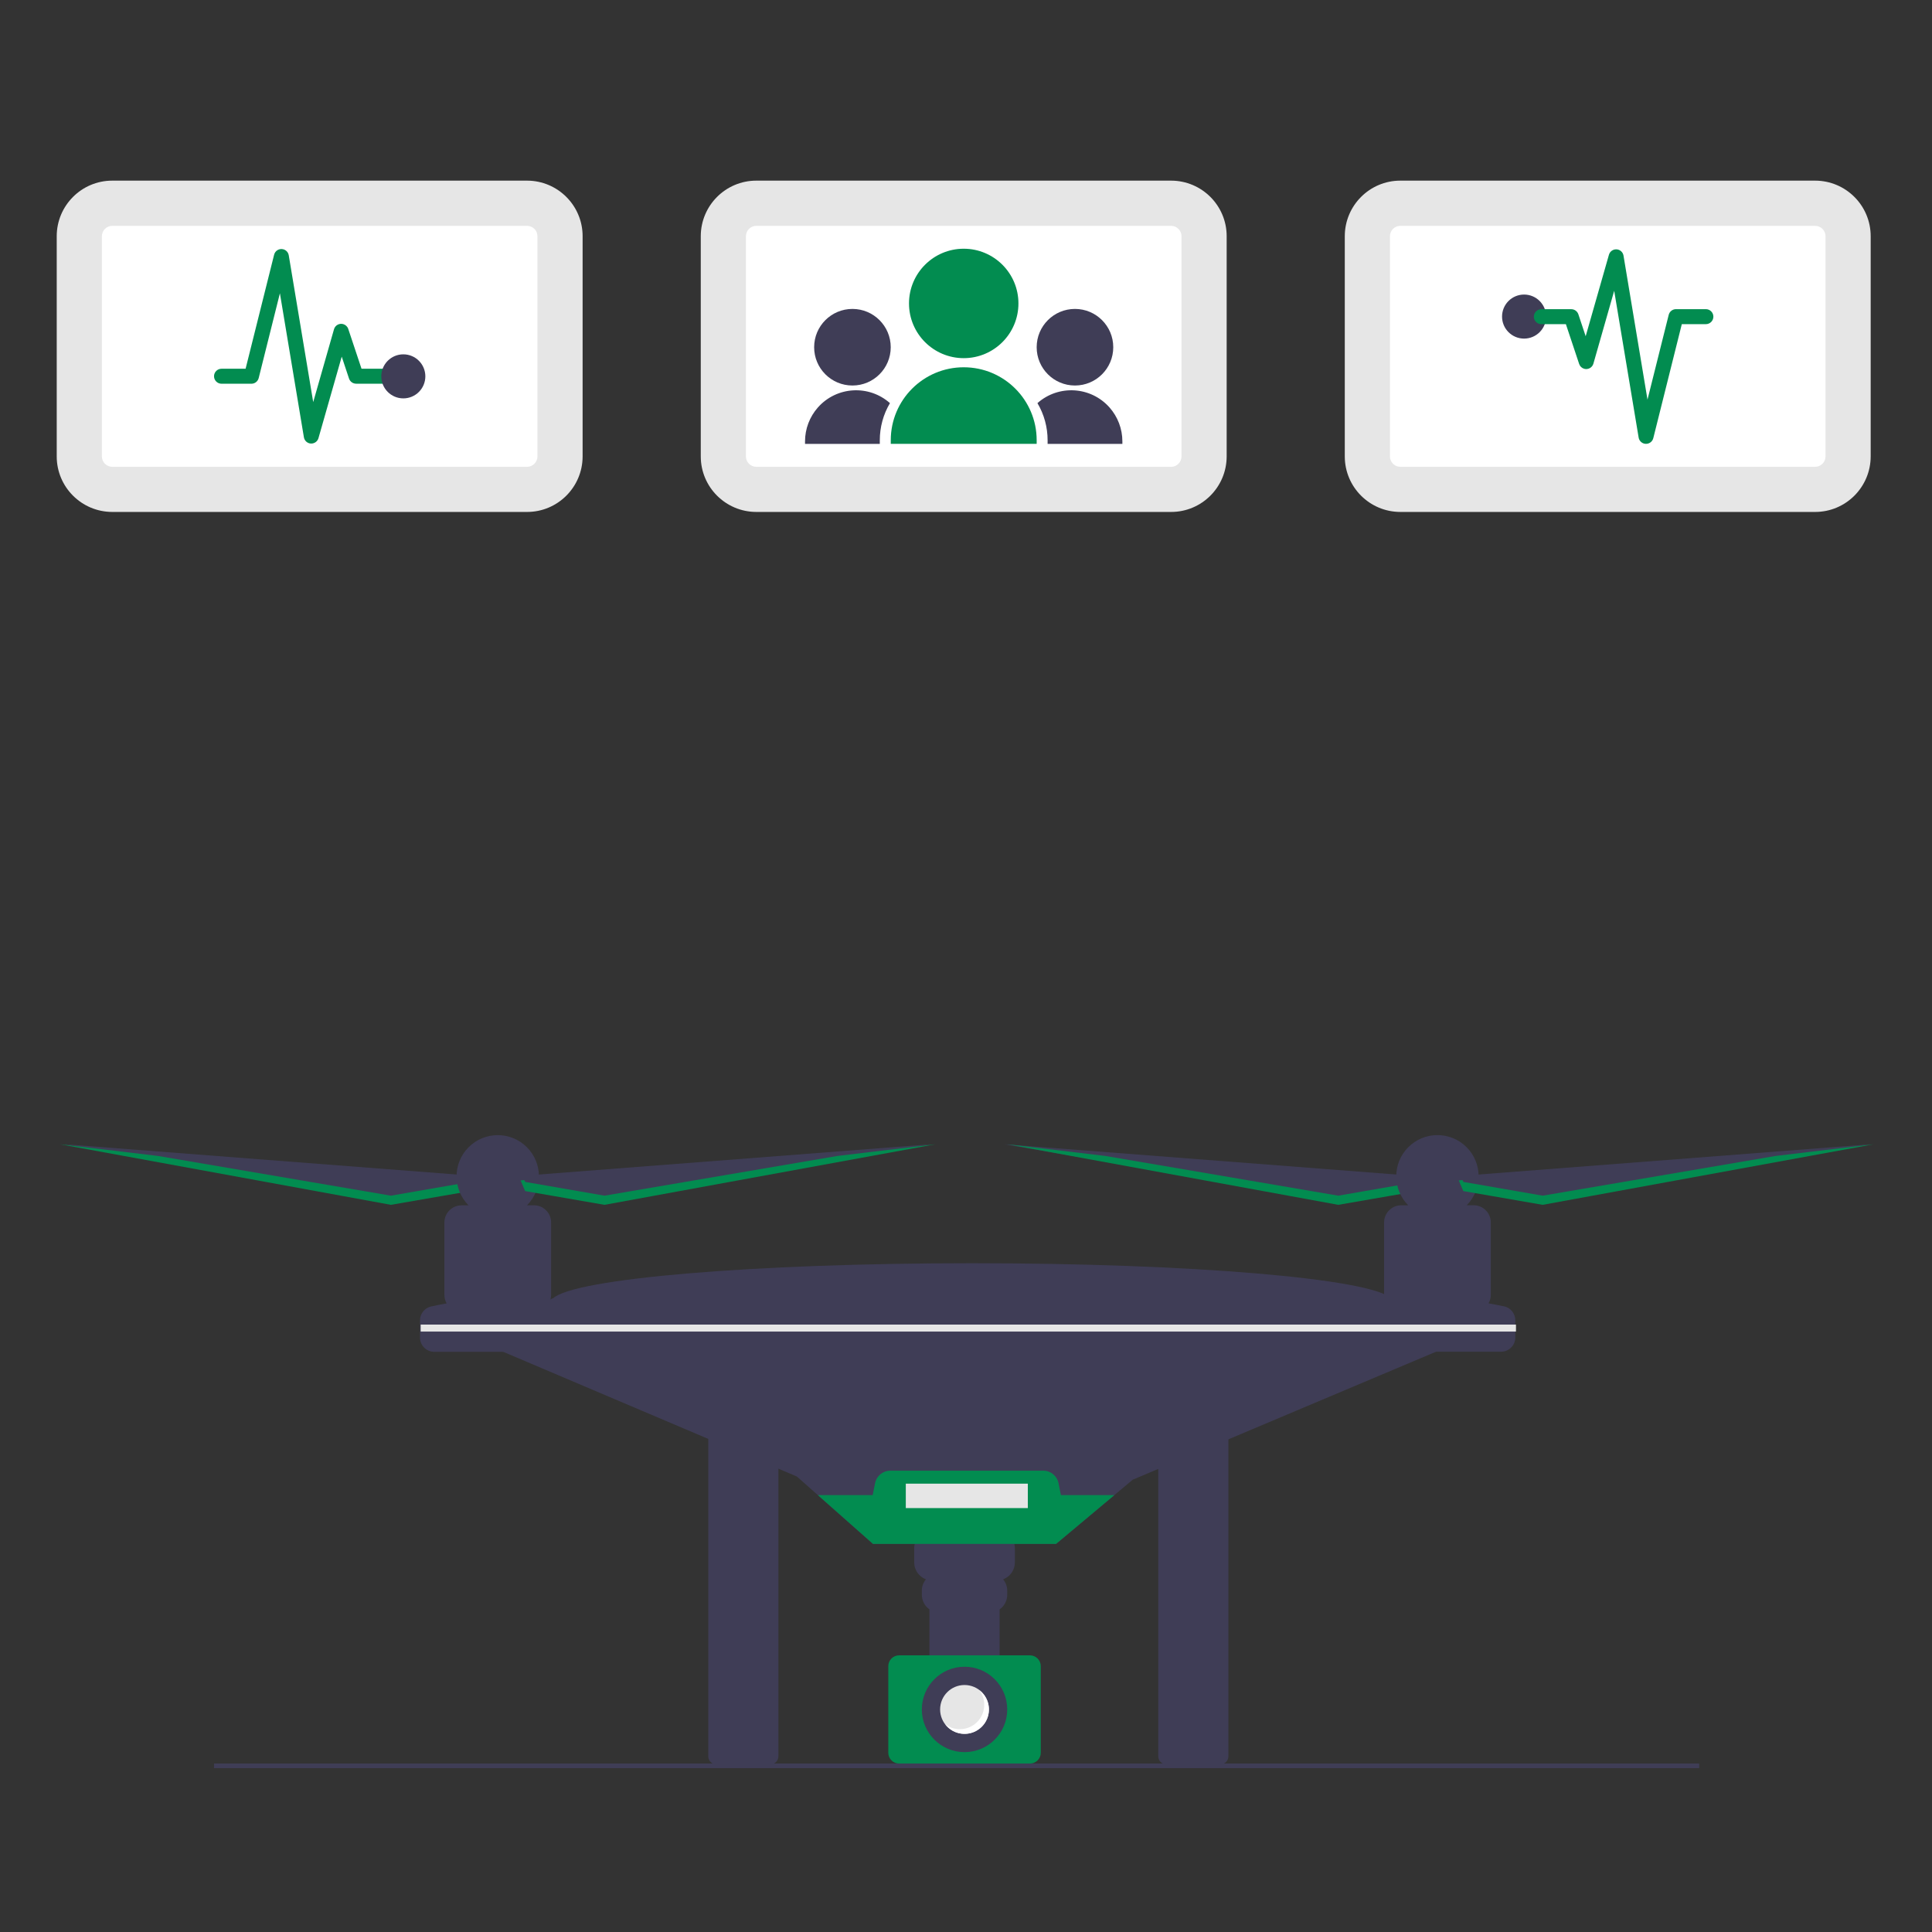 <?xml version="1.0" encoding="UTF-8"?>
<svg id="Layer_1" data-name="Layer 1" xmlns="http://www.w3.org/2000/svg" width="500" height="500" viewBox="0 0 500 500">
  <rect x="0" y="0" width="500" height="500" fill="#333333" stroke="none"/>
  <defs>
    <style>
      .cls-1 {
        fill: #3f3d56;
      }

      .cls-1, .cls-2, .cls-3, .cls-4 {
        stroke-width: 0px;
      }

      .cls-2 {
        fill: #e6e6e6;
      }

      .cls-3 {
        fill: #028c50;
      }

      .cls-4 {
        fill: #fff;
      }
    </style>
  </defs>
  <path class="cls-1" d="M185.37,369.97c-1.14,0-2.06.93-2.07,2.07v82.5c0,1.14.93,2.06,2.07,2.07h14.01c1.14,0,2.06-.93,2.07-2.07v-82.5c0-1.14-.93-2.06-2.07-2.07h-14.01Z"/>
  <path class="cls-1" d="M301.83,369.97c-1.14,0-2.06.93-2.07,2.07v82.5c0,1.14.93,2.06,2.07,2.07h14.01c1.14,0,2.06-.93,2.07-2.07v-82.5c0-1.14-.93-2.06-2.07-2.07h-14.01Z"/>
  <polygon class="cls-1" points="367.26 304.42 259.88 296.13 345.55 310.74 366.08 307.18 367.26 304.42"/>
  <polygon class="cls-3" points="346.34 309.44 366.87 305.88 367.07 305.41 368.05 305.49 366.87 308.25 346.34 311.81 260.67 296.13 286.06 299.16 346.34 309.44"/>
  <polygon class="cls-1" points="124.07 304.42 16.69 296.13 102.36 310.74 122.89 307.18 124.07 304.42"/>
  <polygon class="cls-3" points="101.17 309.44 121.7 305.88 121.9 305.41 122.89 305.49 121.7 308.25 101.17 311.81 15.5 296.13 40.89 299.16 101.17 309.44"/>
  <path class="cls-1" d="M385.43,347.45l-9.08.39-83.19,35.1-4.76,3.99-15.09,12.63h-47.38l-14.27-12.63-5.42-4.8-79.8-33.89-7.11-.79,23.69-11.45h.13c5.37-5.1,51.87-9.08,108.44-9.08s103.07,3.98,108.44,9.08h.52l24.87,11.45Z"/>
  <path class="cls-1" d="M142.37,336.59c.17-.47.25-.97.26-1.47v-18.75c0-2.45-1.99-4.44-4.44-4.44h-1.8c4.14-4.18,4.11-10.93-.07-15.07-4.18-4.14-10.93-4.11-15.07.07-4.12,4.15-4.12,10.85,0,15.01h-1.8c-2.45,0-4.44,1.99-4.44,4.44h0v18.75c0,.77.2,1.52.58,2.19-1.34.24-2.68.49-4.02.79-1.68.38-2.88,1.87-2.87,3.6v4.46c0,2.03,1.65,3.68,3.68,3.68h41.72v-11.05c-3.85-.97-7.76-1.7-11.7-2.18Z"/>
  <path class="cls-1" d="M389.26,338.09c-1.34-.29-2.68-.55-4.02-.79.38-.67.58-1.42.58-2.19v-18.75c0-2.45-1.99-4.44-4.44-4.44h-1.8c4.14-4.18,4.11-10.93-.07-15.07s-10.93-4.11-15.07.07c-4.12,4.15-4.12,10.85,0,15.01h-1.8c-2.45,0-4.44,1.99-4.44,4.44h0v18.75c0,.5.09,1,.26,1.47-3.94.48-7.85,1.21-11.7,2.18v11.05h41.72c2.03,0,3.68-1.65,3.68-3.68v-4.46c0-1.72-1.19-3.22-2.87-3.6Z"/>
  <polygon class="cls-1" points="376.74 304.42 484.12 296.13 398.45 310.74 377.92 307.18 376.74 304.42"/>
  <path class="cls-1" d="M257.95,396.01h-16.66c-2.6,0-4.7,2.1-4.7,4.7h0v3.63c0,1.95,1.21,3.7,3.04,4.39-.69.83-1.07,1.87-1.06,2.95v1.04c0,1.51.74,2.92,1.97,3.78v13.86h18.16v-13.86c1.24-.86,1.97-2.27,1.97-3.78v-1.04c0-1.08-.38-2.12-1.06-2.95,1.83-.69,3.04-2.44,3.04-4.39v-3.63c0-2.6-2.1-4.7-4.7-4.7h0Z"/>
  <path class="cls-3" d="M232.69,428.4c-1.54,0-2.8,1.25-2.8,2.8v22.41c0,1.54,1.25,2.8,2.8,2.8h33.86c1.54,0,2.8-1.25,2.8-2.8v-22.41c0-1.54-1.25-2.8-2.8-2.8h-33.86Z"/>
  <path class="cls-3" d="M288.4,386.93l-15.09,12.63h-47.38l-14.27-12.63h14.19l.62-3.09c.37-1.87,2.02-3.22,3.93-3.23h39.61c1.91,0,3.56,1.35,3.93,3.23l.62,3.09h13.83Z"/>
  <circle class="cls-1" cx="249.62" cy="442.4" r="11.05"/>
  <circle class="cls-2" cx="249.62" cy="442.4" r="6.32"/>
  <path class="cls-4" d="M253.43,437.38c2.11,2.77,1.58,6.73-1.19,8.84-2.26,1.72-5.39,1.72-7.65,0,2.11,2.78,6.06,3.32,8.84,1.22,2.78-2.11,3.32-6.06,1.22-8.84-.35-.46-.76-.87-1.22-1.22Z"/>
  <rect class="cls-2" x="108.87" y="342.8" width="283.46" height="1.81"/>
  <polygon class="cls-3" points="399.24 309.44 378.71 305.88 378.51 305.41 377.53 305.49 378.71 308.25 399.24 311.81 484.91 296.13 459.53 299.16 399.24 309.44"/>
  <polygon class="cls-1" points="133.55 304.42 240.93 296.13 155.26 310.74 134.73 307.18 133.55 304.42"/>
  <polygon class="cls-3" points="156.44 309.44 135.91 305.88 135.71 305.41 134.73 305.49 135.91 308.25 156.44 311.81 242.11 296.13 216.73 299.16 156.44 309.44"/>
  <rect class="cls-2" x="234.42" y="383.97" width="31.58" height="6.32"/>
  <path class="cls-2" d="M136.41,46.75H29.05c-7.93,0-14.36,6.44-14.37,14.37v57c0,7.93,6.44,14.36,14.37,14.37h107.36c7.93,0,14.36-6.44,14.37-14.37v-57c0-7.93-6.44-14.36-14.37-14.37h0Z"/>
  <path class="cls-4" d="M29.05,58.45c-1.48,0-2.67,1.2-2.68,2.68v57c0,1.48,1.2,2.67,2.68,2.68h107.36c1.48,0,2.67-1.2,2.68-2.68v-57c0-1.48-1.2-2.67-2.68-2.68H29.05Z"/>
  <path class="cls-3" d="M80.56,114.79s-.07,0-.11,0c-.9-.05-1.65-.72-1.8-1.61l-6.21-37.28-5.49,21.94c-.22.86-.99,1.47-1.88,1.47h-7.74c-1.07,0-1.94-.87-1.94-1.94s.87-1.94,1.94-1.94h6.23l7.38-29.51c.26-1.04,1.31-1.67,2.35-1.41.75.19,1.31.8,1.44,1.56l6.33,37.99,5.38-18.85c.29-1.03,1.37-1.62,2.39-1.33.61.18,1.1.64,1.3,1.25l3.43,10.29h6.35c1.07,0,1.94.87,1.94,1.94s-.87,1.94-1.94,1.94h-7.74c-.83,0-1.57-.53-1.84-1.32l-1.89-5.68-6.02,21.09c-.24.83-1,1.4-1.86,1.4Z"/>
  <circle class="cls-1" cx="104.38" cy="97.4" r="5.7"/>
  <path class="cls-2" d="M303.09,46.75h-107.36c-7.93,0-14.36,6.44-14.37,14.37v57c0,7.93,6.44,14.36,14.37,14.37h107.36c7.93,0,14.36-6.44,14.37-14.37v-57c0-7.93-6.44-14.36-14.37-14.37h0Z"/>
  <path class="cls-4" d="M195.73,58.45c-1.48,0-2.67,1.2-2.68,2.68v57c0,1.48,1.2,2.67,2.68,2.68h107.36c1.48,0,2.67-1.2,2.68-2.68v-57c0-1.48-1.2-2.67-2.68-2.68h-107.36Z"/>
  <circle class="cls-3" cx="249.41" cy="78.53" r="14.16"/>
  <path class="cls-3" d="M249.41,95.05h0c10.43,0,18.88,8.45,18.88,18.88h0v.94h-37.76v-.94c0-10.43,8.45-18.88,18.88-18.88Z"/>
  <circle class="cls-1" cx="220.61" cy="89.86" r="9.91"/>
  <path class="cls-1" d="M230.32,104.33c-5.46-4.84-13.81-4.34-18.65,1.12-2.14,2.42-3.33,5.54-3.33,8.77v.66h19.35v-.94c0-3.38.9-6.7,2.63-9.61Z"/>
  <circle class="cls-1" cx="278.2" cy="89.86" r="9.91"/>
  <path class="cls-1" d="M268.49,104.33c5.46-4.84,13.81-4.34,18.65,1.12,2.14,2.42,3.33,5.54,3.33,8.77v.66h-19.35v-.94c0-3.38-.9-6.7-2.63-9.61Z"/>
  <path class="cls-2" d="M469.76,46.75h-107.36c-7.93,0-14.36,6.44-14.37,14.37v57c0,7.93,6.44,14.36,14.37,14.37h107.36c7.93,0,14.36-6.44,14.37-14.37v-57c0-7.93-6.44-14.36-14.37-14.37h0Z"/>
  <path class="cls-4" d="M362.4,58.45c-1.48,0-2.67,1.2-2.68,2.68v57c0,1.48,1.2,2.67,2.68,2.68h107.36c1.48,0,2.67-1.2,2.68-2.68v-57c0-1.48-1.2-2.67-2.68-2.68h-107.36Z"/>
  <circle class="cls-1" cx="394.43" cy="81.93" r="5.7"/>
  <path class="cls-3" d="M418.25,64.53s.07,0,.11,0c.9.05,1.65.72,1.8,1.61l6.21,37.28,5.49-21.94c.22-.86.99-1.47,1.88-1.47h7.74c1.07,0,1.94.87,1.94,1.94s-.87,1.94-1.94,1.94h-6.23l-7.38,29.51c-.26,1.04-1.31,1.67-2.35,1.41-.75-.19-1.31-.8-1.44-1.56l-6.33-37.99-5.38,18.85c-.29,1.03-1.37,1.62-2.39,1.33-.61-.18-1.1-.64-1.3-1.25l-3.43-10.29h-6.35c-1.07,0-1.94-.87-1.94-1.94s.87-1.94,1.94-1.94h7.74c.83,0,1.57.53,1.84,1.32l1.89,5.68,6.02-21.09c.24-.83,1-1.4,1.86-1.4Z"/>
  <rect class="cls-1" x="55.39" y="456.39" width="384.36" height="1.2"/>
</svg>